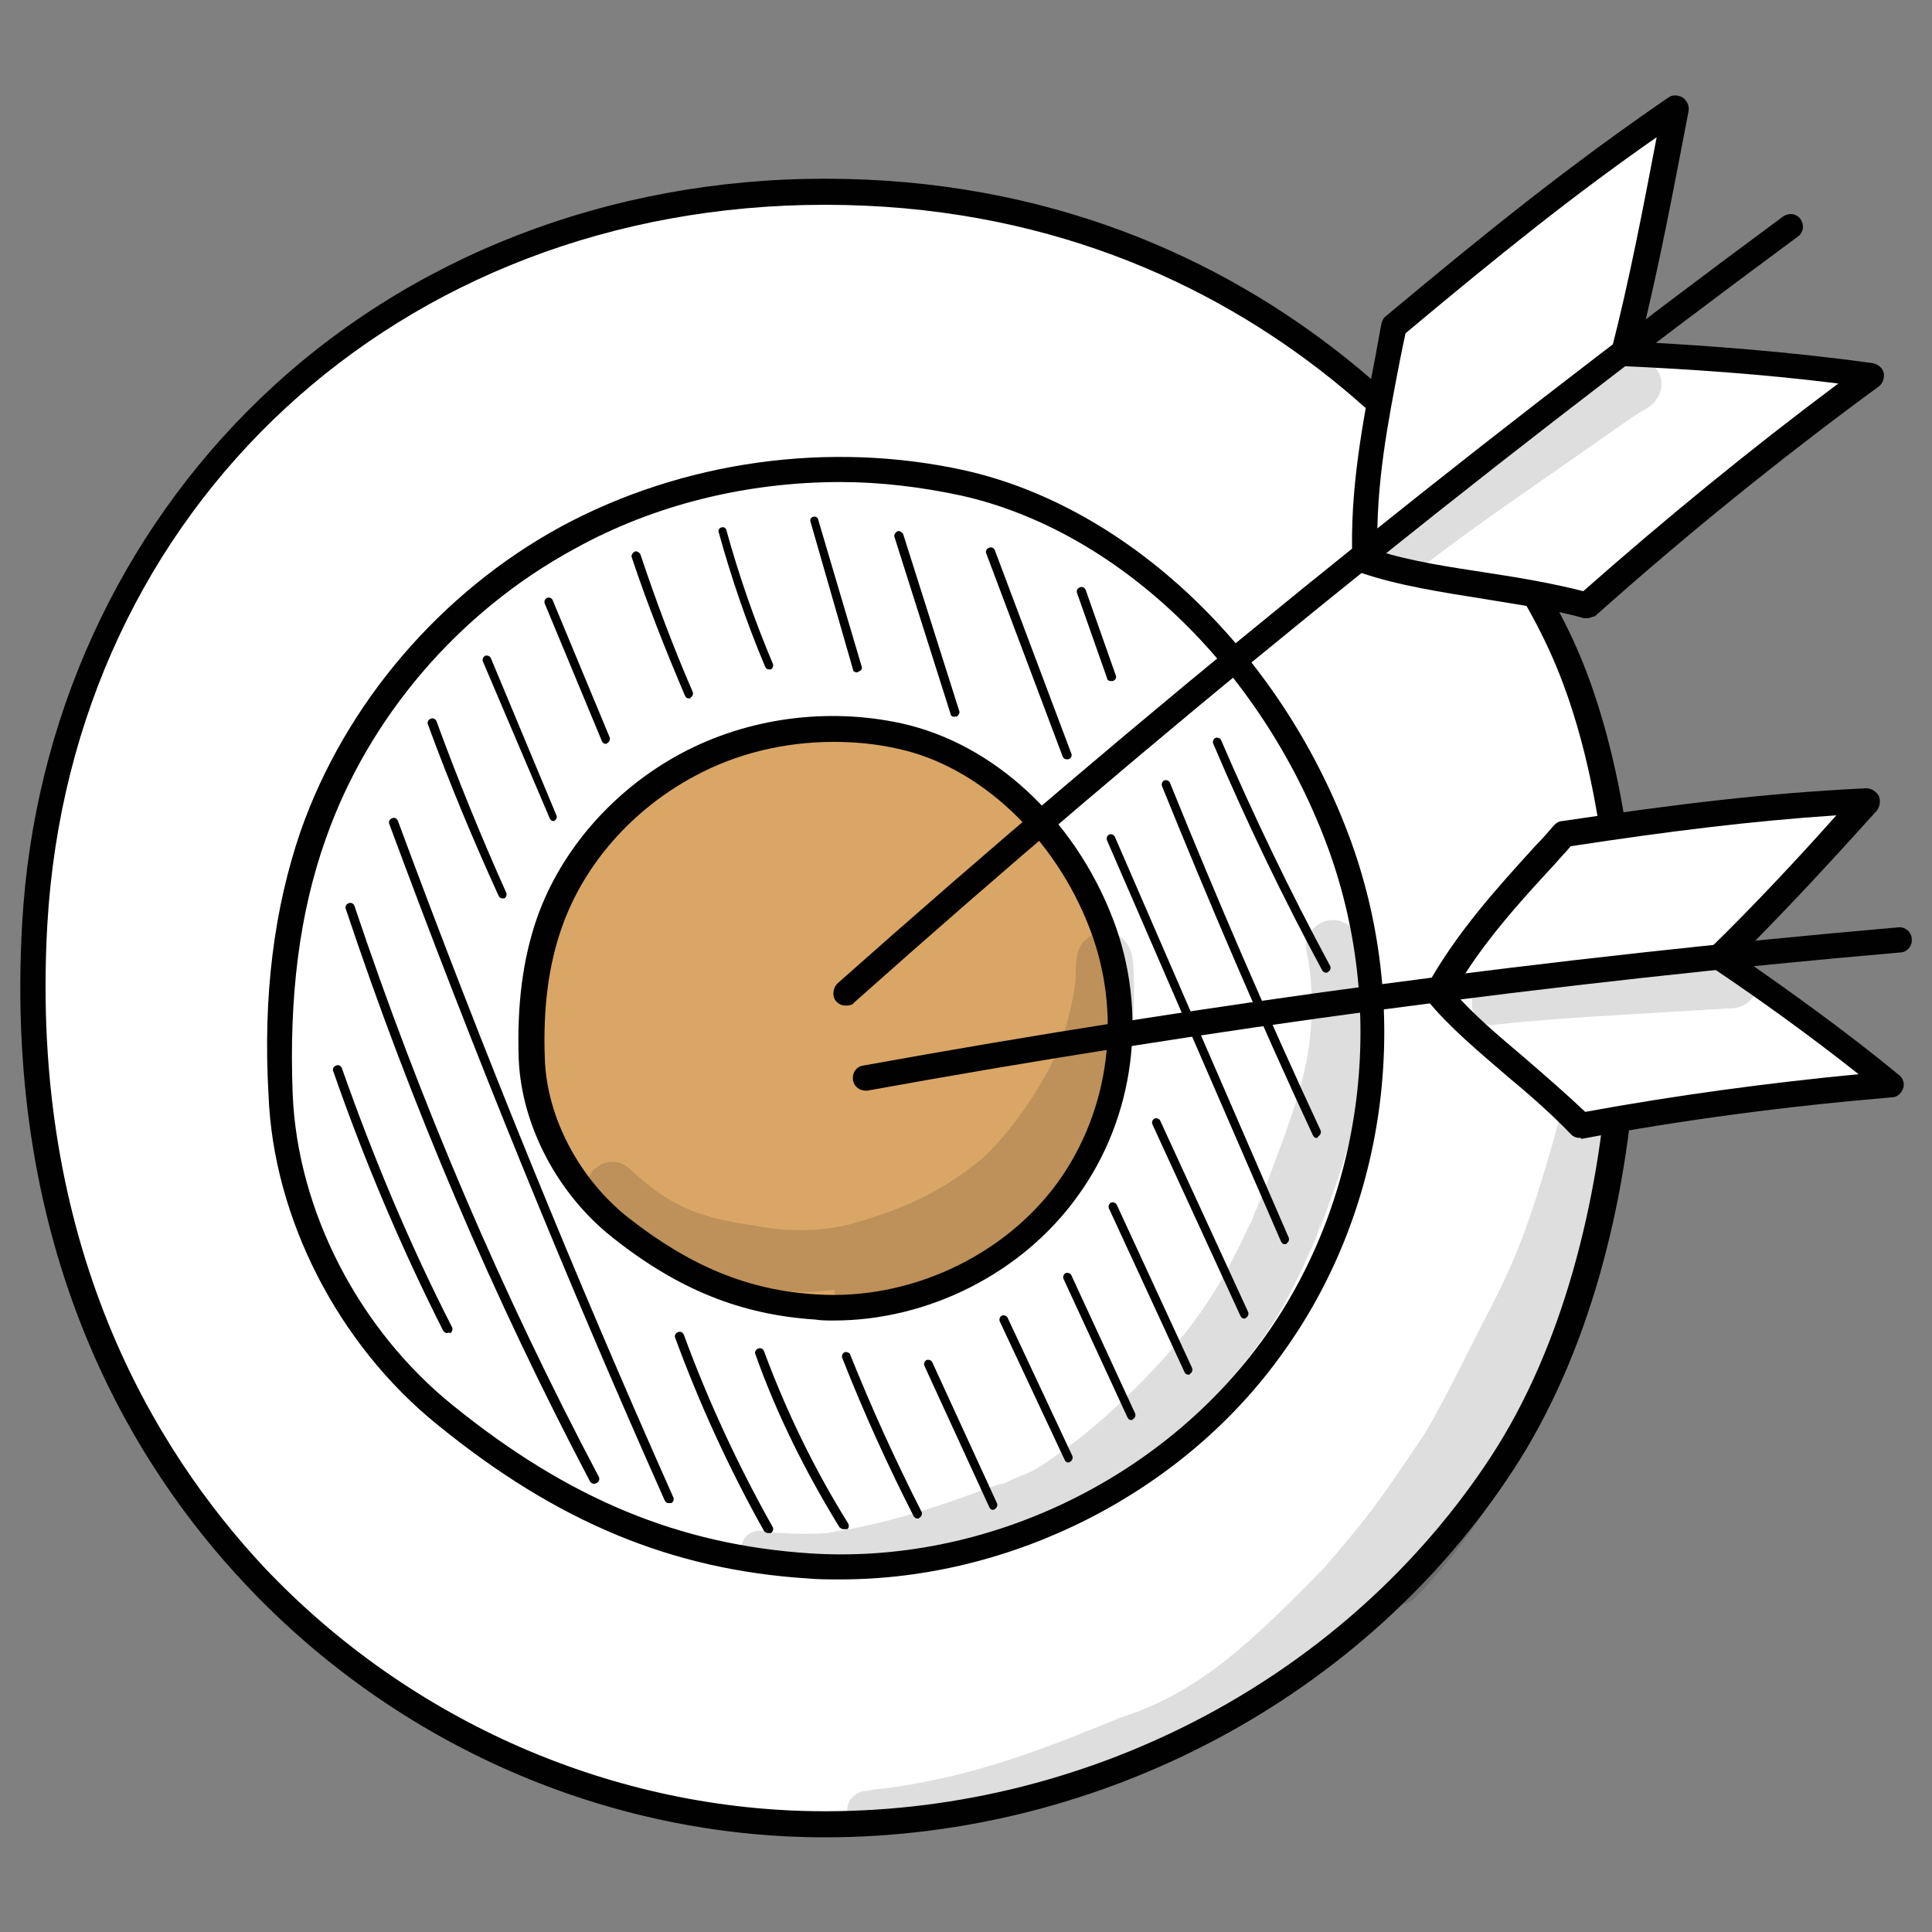 <?xml version="1.0" encoding="utf-8"?>
<!-- Generator: Adobe Illustrator 26.0.1, SVG Export Plug-In . SVG Version: 6.00 Build 0)  -->
<svg version="1.1" id="Layer_1" xmlns="http://www.w3.org/2000/svg" xmlns:xlink="http://www.w3.org/1999/xlink" x="0px" y="0px"
	 viewBox="0 0 200 200" style="enable-background:new 0 0 200 200;" xml:space="preserve">
<rect x="0" y="0" width="200" height="200" fill="#808080" stroke="none"/>
<style type="text/css">
	.st0{fill:#FFFFFF;}
	.st1{fill:#010101;}
	.st2{fill:#D9A666;}
	.st3{opacity:0.129;}
</style>
<g>
	<g>
		<path class="st0" d="M162.7,69.3c-7.8-19.6-33.8-49.4-77.2-49.4c-46.8,0-79.4,34.2-81.8,75.8c-3.5,59.7,40.7,93.2,81.8,93.2
			c28,0,54.8-14,70.1-37.4C170.9,128,171,90.2,162.7,69.3z"/>
		<path class="st1" d="M85.4,190.2c-22.5,0-44.3-9.5-60-26.2C13.8,151.7,0.3,129.8,2.3,95.5c1.2-20.9,10-40.2,24.7-54.3
			c15.2-14.6,36-22.7,58.4-22.7c46.2,0,71.6,32.9,78.5,50.2l0,0c8.6,21.6,8.3,59.6-7.2,83.4C141.4,175.6,114.1,190.2,85.4,190.2z
			 M85.4,21.2c-44.1,0-78,31.3-80.5,74.5C3,129,16.1,150.2,27.3,162.2c15.2,16.1,36.4,25.3,58.1,25.3c27.8,0,54.2-14.1,69-36.8
			c14.6-22.4,15.4-59.9,7-81C154.8,53,130.3,21.2,85.4,21.2z"/>
	</g>
	<g>
		<path class="st0" d="M164.3,62.6c9.4-8.4,19.3-16.4,29.5-23.9c-8.7-1.2-17.2-1.8-25.6-2.3c2.2-8.5,3.8-16.9,5.4-25.4
			c-9.8,6.7-18.3,13.5-29.1,22.5c-1.5,7.7-3.4,15.8-3,24.3C148.1,60.3,157,60.7,164.3,62.6z"/>
		<path class="st1" d="M164.3,64c-0.1,0-0.2,0-0.3,0c-3.2-0.9-6.8-1.4-10.4-2c-4.4-0.7-8.9-1.4-12.7-2.7c-0.5-0.2-0.9-0.7-0.9-1.2
			c-0.3-7.5,1.1-14.5,2.4-21.3c0.2-1.1,0.4-2.2,0.6-3.3c0.1-0.3,0.2-0.6,0.5-0.8c11-9.2,19.3-15.8,29.2-22.6c0.4-0.3,1-0.3,1.5,0
			c0.4,0.3,0.7,0.8,0.6,1.4c-1.5,7.8-3,15.9-5,23.9c7.2,0.4,15.5,1,24.1,2.2c0.5,0.1,1,0.5,1.1,1s-0.1,1.1-0.5,1.4
			c-10.1,7.4-20,15.4-29.4,23.8C164.9,63.8,164.6,64,164.3,64z M142.6,57c3.4,1.1,7.5,1.7,11.4,2.3c3.3,0.5,6.8,1.1,9.9,1.9
			c8.5-7.5,17.3-14.7,26.4-21.5c-8-1-15.7-1.5-22.3-1.8c-0.4,0-0.8-0.2-1-0.5s-0.3-0.7-0.2-1.1c1.9-7.4,3.3-14.8,4.7-22.1
			c-8.6,6-16.2,12.1-26,20.3c-0.2,0.9-0.4,1.9-0.6,2.9C143.7,43.6,142.4,50.2,142.6,57z"/>
	</g>
	<g>
		<path class="st0" d="M99.7,50c-13.7-3.1-28.6-1-40.9,5.6c-12.3,6.7-21.9,17.9-26.4,30.8c-3,8.6-3.8,17.8-3.4,26.9
			c0.5,12.6,7.2,25.2,17,33.1c12.1,9.8,23.8,14.7,37.6,15.6c18.7,1.2,37.7-8,48.3-23c10.7-15,12.9-35.1,6.5-52.2S117.7,54,99.7,50z"
			/>
		<path class="st1" d="M87,163.5c-1.2,0-2.3,0-3.4-0.1c-14-0.9-25.9-5.8-38.3-15.9c-10.3-8.3-17-21.4-17.5-34.1
			C27.2,103,28.4,94,31.1,86.1c4.6-13.2,14.5-24.8,27-31.6c12.6-6.8,27.8-8.9,41.8-5.8l0,0c16.9,3.8,32.5,18.6,39.7,37.7
			c6.7,17.8,4.2,38.3-6.7,53.5C122.6,154.5,104.8,163.5,87,163.5z M87,49.9c-9.6,0-19.2,2.3-27.5,6.9c-12,6.5-21.4,17.5-25.8,30.1
			c-2.7,7.6-3.8,16.3-3.4,26.4c0.5,12,6.8,24.3,16.6,32.2c12,9.7,23.4,14.4,36.9,15.3c18.1,1.2,36.6-7.6,47.2-22.5
			c10.3-14.5,12.7-34,6.3-51c-6.9-18.3-21.7-32.4-37.8-36l0,0C95.3,50.4,91.1,49.9,87,49.9z"/>
	</g>
	<g>
		<path class="st2" d="M93.1,76.2c-7.4-1.6-15.4-0.5-22,3s-11.8,9.4-14.2,16.3c-1.6,4.5-2,9.4-1.8,14.2c0.3,6.6,3.9,13.3,9.2,17.5
			c6.5,5.2,12.8,7.7,20.3,8.2c10.1,0.7,20.3-4.2,26-12.1s7-18.5,3.5-27.5C110.5,86.6,102.8,78.3,93.1,76.2z"/>
		<path class="st1" d="M86.3,136.7c-0.6,0-1.3,0-1.9-0.1c-7.7-0.5-14.2-3.1-21-8.5c-5.7-4.5-9.4-11.6-9.7-18.4
			c-0.2-5.6,0.4-10.4,1.9-14.7c2.5-7.1,8-13.3,14.9-17s15.2-4.8,22.9-3.1l0,0c9.4,2.1,17.8,9.8,21.8,20.2c3.7,9.6,2.3,20.6-3.7,28.8
			C105.8,131.8,96.1,136.7,86.3,136.7z M86.3,76.8c-5.1,0-10.1,1.2-14.5,3.6c-6.3,3.4-11.3,9-13.6,15.5c-1.4,3.9-2,8.4-1.8,13.7
			c0.2,6.1,3.6,12.5,8.7,16.5c6.4,5,12.4,7.5,19.5,7.9c9.5,0.6,19.3-3.9,24.9-11.6c5.4-7.5,6.7-17.5,3.3-26.3
			c-3.6-9.4-11.4-16.8-19.9-18.6l0,0C90.7,77,88.5,76.8,86.3,76.8z"/>
	</g>
	<g>
		<path class="st1" d="M87.6,104.1c-0.4,0-0.7-0.1-1-0.4c-0.5-0.5-0.4-1.4,0.1-1.9C118,74,151,47.2,184.6,22.4
			c0.6-0.4,1.4-0.3,1.8,0.3c0.4,0.6,0.3,1.4-0.3,1.8c-33.6,24.8-66.5,51.5-97.7,79.3C88.3,104,87.9,104.1,87.6,104.1z"/>
	</g>
	<g>
		<path class="st1" d="M46.3,138c-0.2,0-0.3-0.1-0.4-0.2c-4.4-8.7-8.2-17.7-11.4-26.9c-0.1-0.2,0-0.5,0.3-0.6c0.2-0.1,0.5,0,0.6,0.3
			c3.2,9.1,7,18.2,11.4,26.8c0.1,0.2,0,0.5-0.2,0.6C46.4,137.9,46.3,138,46.3,138z"/>
	</g>
	<g>
		<path class="st1" d="M61.5,153.6c-0.2,0-0.3-0.1-0.4-0.2c-10-19-18.5-38.9-25.3-59.3c-0.1-0.2,0-0.5,0.3-0.6
			c0.2-0.1,0.5,0,0.6,0.3C43.5,114.1,52,134,62,152.9c0.1,0.2,0,0.5-0.2,0.6C61.6,153.6,61.6,153.6,61.5,153.6z"/>
	</g>
	<g>
		<path class="st1" d="M69.2,155.6c-0.2,0-0.3-0.1-0.4-0.3c-10.2-22.9-19.8-46.5-28.5-70c-0.1-0.2,0-0.5,0.3-0.6
			c0.2-0.1,0.5,0,0.6,0.3c8.7,23.5,18.3,47.1,28.5,70c0.1,0.2,0,0.5-0.2,0.6C69.3,155.6,69.3,155.6,69.2,155.6z"/>
	</g>
	<g>
		<path class="st1" d="M52,93c-0.2,0-0.3-0.1-0.4-0.3C49,87,46.5,81,44.3,75c-0.1-0.2,0-0.5,0.3-0.6c0.2-0.1,0.5,0,0.6,0.3
			c2.2,6,4.6,11.9,7.2,17.7c0.1,0.2,0,0.5-0.2,0.6C52.1,93,52.1,93,52,93z"/>
	</g>
	<g>
		<path class="st1" d="M57.3,85c-0.2,0-0.3-0.1-0.4-0.3L50,68.5c-0.1-0.2,0-0.5,0.2-0.6s0.5,0,0.6,0.2l6.8,16.3
			C57.7,84.6,57.6,84.9,57.3,85C57.4,85,57.3,85,57.3,85z"/>
	</g>
	<g>
		<path class="st1" d="M62.7,77c-0.2,0-0.3-0.1-0.4-0.3l-5.9-14.2c-0.1-0.2,0-0.5,0.2-0.6s0.5,0,0.6,0.2l5.9,14.2
			c0.1,0.2,0,0.5-0.2,0.6C62.8,77,62.8,77,62.7,77z"/>
	</g>
	<g>
		<path class="st1" d="M71.3,72.3c-0.2,0-0.3-0.1-0.4-0.3c-2-4.7-3.9-9.5-5.5-14.3c-0.1-0.2,0.1-0.5,0.3-0.6
			c0.2-0.1,0.5,0.1,0.6,0.3c1.6,4.8,3.4,9.6,5.4,14.2c0.1,0.2,0,0.5-0.2,0.6C71.5,72.3,71.4,72.3,71.3,72.3z"/>
	</g>
	<g>
		<path class="st1" d="M79.6,69.3c-0.2,0-0.3-0.1-0.4-0.3c-1.9-4.5-3.5-9.2-4.8-13.9c-0.1-0.2,0.1-0.5,0.3-0.5
			c0.2-0.1,0.5,0.1,0.5,0.3c1.3,4.7,2.9,9.3,4.8,13.8c0.1,0.2,0,0.5-0.2,0.6C79.7,69.3,79.7,69.3,79.6,69.3z"/>
	</g>
	<g>
		<path class="st1" d="M88.7,69.6c-0.2,0-0.4-0.1-0.4-0.3L83.9,54c-0.1-0.2,0.1-0.5,0.3-0.5c0.2-0.1,0.5,0.1,0.5,0.3L89.2,69
			c0.1,0.2-0.1,0.5-0.3,0.5C88.8,69.6,88.8,69.6,88.7,69.6z"/>
	</g>
	<g>
		<path class="st1" d="M98.8,74.2c-0.2,0-0.4-0.1-0.4-0.3l-5.8-18.3c-0.1-0.2,0.1-0.5,0.3-0.6c0.2-0.1,0.5,0.1,0.6,0.3l5.8,18.3
			c0.1,0.2-0.1,0.5-0.3,0.6C98.9,74.1,98.9,74.2,98.8,74.2z"/>
	</g>
	<g>
		<path class="st1" d="M110.4,78.6c-0.2,0-0.3-0.1-0.4-0.3l-7.9-21c-0.1-0.2,0-0.5,0.3-0.6c0.2-0.1,0.5,0,0.6,0.3l7.9,21
			c0.1,0.2,0,0.5-0.3,0.6C110.5,78.6,110.5,78.6,110.4,78.6z"/>
	</g>
	<g>
		<path class="st1" d="M79.5,158.7c-0.2,0-0.3-0.1-0.4-0.2c-3.6-6.4-6.7-13.2-9.2-20c-0.1-0.2,0-0.5,0.3-0.6c0.2-0.1,0.5,0,0.6,0.3
			c2.5,6.8,5.6,13.5,9.2,19.9c0.1,0.2,0,0.5-0.2,0.6C79.7,158.7,79.6,158.7,79.5,158.7z"/>
	</g>
	<g>
		<path class="st1" d="M87.3,158.3c-0.1,0-0.3-0.1-0.4-0.2c-3.5-5.7-6.5-11.7-8.7-17.9c-0.1-0.2,0-0.5,0.3-0.6
			c0.2-0.1,0.5,0,0.6,0.3c2.3,6.2,5.2,12.2,8.7,17.8c0.1,0.2,0.1,0.5-0.1,0.6C87.5,158.3,87.4,158.3,87.3,158.3z"/>
	</g>
	<g>
		<path class="st1" d="M95,157.2c-0.2,0-0.3-0.1-0.4-0.2c-2.7-5.3-5.2-10.8-7.4-16.4c-0.1-0.2,0-0.5,0.2-0.6s0.5,0,0.6,0.2
			c2.2,5.5,4.7,11,7.4,16.3c0.1,0.2,0,0.5-0.2,0.6C95.1,157.2,95.1,157.2,95,157.2z"/>
	</g>
	<g>
		<path class="st1" d="M115,70.5c-0.2,0-0.4-0.1-0.4-0.3l-3.1-8.8c-0.1-0.2,0-0.5,0.3-0.6c0.2-0.1,0.5,0,0.6,0.3l3.1,8.8
			c0.1,0.2,0,0.5-0.3,0.6C115.1,70.5,115,70.5,115,70.5z"/>
	</g>
	<g>
		<path class="st1" d="M136.3,117.8c-0.2,0-0.3-0.1-0.4-0.3c-5.5-11.8-10.7-24-15.6-36.1c-0.1-0.2,0-0.5,0.2-0.6s0.5,0,0.6,0.2
			c4.9,12.1,10.1,24.2,15.6,36c0.1,0.2,0,0.5-0.2,0.6C136.4,117.8,136.3,117.8,136.3,117.8z"/>
	</g>
	<g>
		<path class="st1" d="M137.3,100.7c-0.2,0-0.3-0.1-0.4-0.2C132.8,92.9,129,85,125.6,77c-0.1-0.2,0-0.5,0.2-0.6s0.5,0,0.6,0.2
			c3.4,7.9,7.2,15.8,11.3,23.4c0.1,0.2,0,0.5-0.2,0.6C137.4,100.7,137.3,100.7,137.3,100.7z"/>
	</g>
	<g>
		<path class="st1" d="M133,128.8c-0.2,0-0.3-0.1-0.4-0.3l-18-41.5c-0.1-0.2,0-0.5,0.2-0.6s0.5,0,0.6,0.2l18,41.5
			c0.1,0.2,0,0.5-0.2,0.6C133.2,128.8,133.1,128.8,133,128.8z"/>
	</g>
	<g>
		<path class="st1" d="M128.8,136.5c-0.2,0-0.3-0.1-0.4-0.3l-9.1-19.8c-0.1-0.2,0-0.5,0.2-0.6s0.5,0,0.6,0.2l9.1,19.8
			c0.1,0.2,0,0.5-0.2,0.6C128.9,136.5,128.9,136.5,128.8,136.5z"/>
	</g>
	<g>
		<path class="st1" d="M123,142.3c-0.2,0-0.3-0.1-0.4-0.3l-7.8-16.9c-0.1-0.2,0-0.5,0.2-0.6s0.5,0,0.6,0.2l7.8,16.9
			c0.1,0.2,0,0.5-0.2,0.6C123.2,142.3,123.1,142.3,123,142.3z"/>
	</g>
	<g>
		<path class="st1" d="M117.1,147c-0.2,0-0.3-0.1-0.4-0.3l-6.6-14.3c-0.1-0.2,0-0.5,0.2-0.6s0.5,0,0.6,0.2l6.6,14.3
			c0.1,0.2,0,0.5-0.2,0.6C117.2,147,117.2,147,117.1,147z"/>
	</g>
	<g>
		<path class="st1" d="M110.6,151.4c-0.2,0-0.3-0.1-0.4-0.3l-6.7-14.3c-0.1-0.2,0-0.5,0.2-0.6s0.5,0,0.6,0.2l6.7,14.3
			c0.1,0.2,0,0.5-0.2,0.6C110.8,151.3,110.7,151.4,110.6,151.4z"/>
	</g>
	<g>
		<path class="st1" d="M102.8,156.3c-0.2,0-0.3-0.1-0.4-0.3l-6.7-14.6c-0.1-0.2,0-0.5,0.2-0.6s0.5,0,0.6,0.2l6.7,14.6
			c0.1,0.2,0,0.5-0.2,0.6C103,156.2,102.9,156.3,102.8,156.3z"/>
	</g>
	<g class="st3">
		<path class="st1" d="M171.6,38.4c-1.4-2.1-3.6-1.5-5.2,0c-1.5,1.1-3,2.3-4.6,3.3c-6.6,4.9-13.3,9.2-18.3,13.5
			c-1.8,2.2,0.9,5.2,3.3,3.8c5.9-4.6,12.2-8.8,18.3-13.1c1.6-1.1,3.2-2.3,4.8-3.3C171.7,41.8,172.6,39.9,171.6,38.4z"/>
	</g>
	<g>
		<g>
			<path class="st0" d="M163.6,116.5c10.7-1.9,21.4-3.4,32.2-4.3c-5.8-4.7-11.7-9-17.7-13.1c5.4-5.3,10.3-10.7,15.3-16.1
				c-10.2,0.5-19.4,1.7-31.3,3.4c-4.5,5-9.6,10-13.1,16.4C152.8,107.6,159.1,111.8,163.6,116.5z"/>
			<path class="st1" d="M163.6,117.8c-0.4,0-0.7-0.1-1-0.4c-2-2.1-4.3-4.1-6.7-6.1c-2.9-2.5-5.9-5-8.1-7.7c-0.3-0.4-0.4-1-0.1-1.5
				c3.1-5.6,7.3-10.2,11.3-14.6c0.7-0.7,1.3-1.4,1.9-2.1c0.2-0.2,0.5-0.4,0.8-0.4c12.1-1.8,21.2-2.9,31.5-3.4c0.5,0,1,0.3,1.3,0.8
				c0.2,0.5,0.1,1.1-0.2,1.5c-4.5,5-9.2,10.1-14.2,15.1c5,3.5,10.8,7.6,16.5,12.3c0.4,0.3,0.6,0.9,0.4,1.4c-0.2,0.5-0.6,0.9-1.2,0.9
				c-10.7,0.9-21.5,2.3-32.1,4.3C163.7,117.8,163.6,117.8,163.6,117.8z M150.5,102.7c2,2.3,4.6,4.5,7.2,6.7c2.2,1.9,4.4,3.8,6.4,5.7
				c9.3-1.7,18.9-3,28.3-3.9c-5.3-4.2-10.5-7.9-15.1-11c-0.3-0.2-0.5-0.6-0.6-1c0-0.4,0.1-0.8,0.4-1.1c4.6-4.5,8.9-9.1,13-13.7
				c-8.8,0.6-17,1.6-27.5,3.2c-0.5,0.6-1.1,1.2-1.6,1.8C157.2,93.5,153.4,97.7,150.5,102.7z"/>
		</g>
		<g>
			<path class="st1" d="M89.6,112.9c-0.6,0-1.2-0.4-1.3-1.1c-0.1-0.7,0.3-1.4,1.1-1.5c35.3-6.4,71.4-11.2,107.1-14.3
				c0.7-0.1,1.4,0.5,1.4,1.2c0.1,0.7-0.5,1.4-1.2,1.4c-35.7,3.1-71.6,7.9-106.9,14.3C89.7,112.9,89.6,112.9,89.6,112.9z"/>
		</g>
	</g>
	<g class="st3">
		<path class="st1" d="M181.8,102c-0.1-2.2-1.9-2.7-3.8-2.3c-1.6,0.1-3.2,0.3-4.8,0.4c-7,0.6-13.8,0.7-19.4,1.7
			c-2.3,0.8-1.7,4.3,0.7,4.3c6.4-0.7,12.8-1,19.3-1.4c1.7-0.1,3.3-0.2,5-0.3C180.3,104.5,181.8,103.6,181.8,102z"/>
	</g>
	<g>
		<g class="st3">
			<path class="st1" d="M111.2,102.3C111.3,101.8,111.2,101.8,111.2,102.3L111.2,102.3z"/>
		</g>
		<g class="st3">
			<path class="st1" d="M78.3,127c0.1,0,0.2,0,0.3,0C78.5,127.1,78.4,127,78.3,127z"/>
		</g>
		<g class="st3">
			<path class="st1" d="M117.4,102c-0.1-1.4,0.1-3.2-0.8-4.4c-0.9-1.3-2.9-1.5-4-0.5c-1.7,1.2-1,3.6-1.4,5.4c0-0.1,0-0.1,0-0.2
				c0,0.1,0,0.1,0,0.2c-0.3,1.9-0.8,3.7-1.4,5.5c-1.3,3.5-4.7,8.8-8.2,12c-4.1,3.3-7.4,4.9-13.1,6.6c-3.5,1-7.2,0.9-10.3,0.3h0.1
				c-6.6-0.9-9.3-2.4-13-5.8c-2.6-2.5-6.3,1.2-3.8,3.8c5.4,5.5,13,8.1,20.6,8.8c1.5,0.1,2.9,0,4.3-0.2c0,0.3,0,0.6,0,0.9
				c1.2,2.7,2.8,1.7,4.5,1.5c2.4-0.5,1.5-0.3,4.3-0.9c4.7-0.9,8.5-4.1,11.8-7.3c4.3-4.1,7.4-9.3,9.1-14.9
				C117.2,109.4,117.4,105.7,117.4,102z"/>
		</g>
	</g>
	<g>
		<g class="st3">
			<path class="st1" d="M81.5,163L81.5,163C81.6,163,81.6,163,81.5,163z"/>
		</g>
		<g class="st3">
			<path class="st1" d="M141.3,102.9c-0.1-1.6-0.3-3.2-0.6-4.8c-0.1-1-0.5-2-1.4-2.5c-2-1.2-4.7,0.8-4,3.1c0.7,3.3,0.6,7.7,0,10.9
				c-0.9,4.5-2.6,8.7-4.2,13c-0.3,0.8-0.7,1.7-1,2.5c-0.5,0.9-0.2,0.8-0.9,2c-1.3,2.8-2.7,5.5-4.4,8c-3.6,5.5-10.8,12.4-15.1,15.3
				c-3.9,2.9-3.3,1.7-6.9,3.8c0.4-0.2,0.8-0.4,1.1-0.7c-0.6,0.2-1.2,0.4-1.8,0.6c-5,1.9-10,3.5-15.3,4.4c-0.2,0-0.4,0-0.5,0.1
				c-0.2,0-0.4,0-0.5,0.1c-1.6,0.1-3.2,0.1-4.8,0c-0.7,0-1.3-0.1-2-0.2c-0.5-0.1-0.9,0-1.3,0.2c-1.5,0.8-1.2,3.3,0.5,3.6
				c1,0.2,2,0.4,2.9,0.5l0,0h0.1c0.1,0,0.2,0,0.3,0h-0.1c4,0.6,8,0,12-1c4-0.8,7.8-2.2,11.6-3.4c0.6-0.2-0.2,0-0.4,0
				c1.6-0.2,3.1-0.8,4.6-1.3c8.4-4,15.6-10.4,21.1-18c1.9-2.5,3.4-5.4,4.7-8.2c0.6-1.5,1.5-2.9,1.7-4.5c0,0.3-0.1,0.6-0.1,0.9
				c1.7-4.6,3.4-9.2,4.2-14c0,0.3-0.1,0.6-0.1,0.8C141.3,110.6,141.7,106.8,141.3,102.9z"/>
		</g>
	</g>
	<g class="st3">
		<path class="st1" d="M163.5,130.3c1.7-4.8,2.8-9.6,3.6-14.3c-0.1,0-0.1,0-0.2,0l0,0c-0.1,0-0.3,0-0.4,0.1
			c-0.7,0.1-1.4-0.1-1.9-0.5c-0.2-0.1-0.4-0.3-0.5-0.4l-0.1-0.1l-0.1-0.1c-0.8-0.3-1.4-0.7-2-1.1c-0.4,1.7-0.9,3.5-1.5,5.6
			c-2.1,7.1-3.4,10.7-6.3,16.3c-2.2,4.2-4.2,8.5-6.6,12.6c-5.4,8-5.8,8.5-10.6,14.1c-7.3,7.4-12.7,12.7-20.9,15.3
			c-7.6,3.1-14.7,6-24.1,7.3c-0.3,0-0.8,0.1-1,0.1c-0.1,0-0.8,0.1-1.2,0.2c-0.5,0-1,0.2-1.4,0.6c-1.3,1.2-0.3,3.6,1.5,3.6
			c3.1-0.1,6.2-0.4,9.2-1c5.4-1,10.7-2.7,15.9-4.8c3.5-1.3,7.1-2.3,10.4-4.1c5.7-3.2,7.6-5.2,12.2-9.5c2-1.7,3.8-3.6,5.6-5.6
			c0.4,1.4,2.4,2,3.4,0.8c5.6-5.7,9.8-12.6,13.3-19.7c1.6-3.5,3.1-7,4.1-10.8c0.2-1.3,1-2.8,0.3-4.1
			C163.9,130.7,163.8,130.5,163.5,130.3z"/>
	</g>
</g>
</svg>
